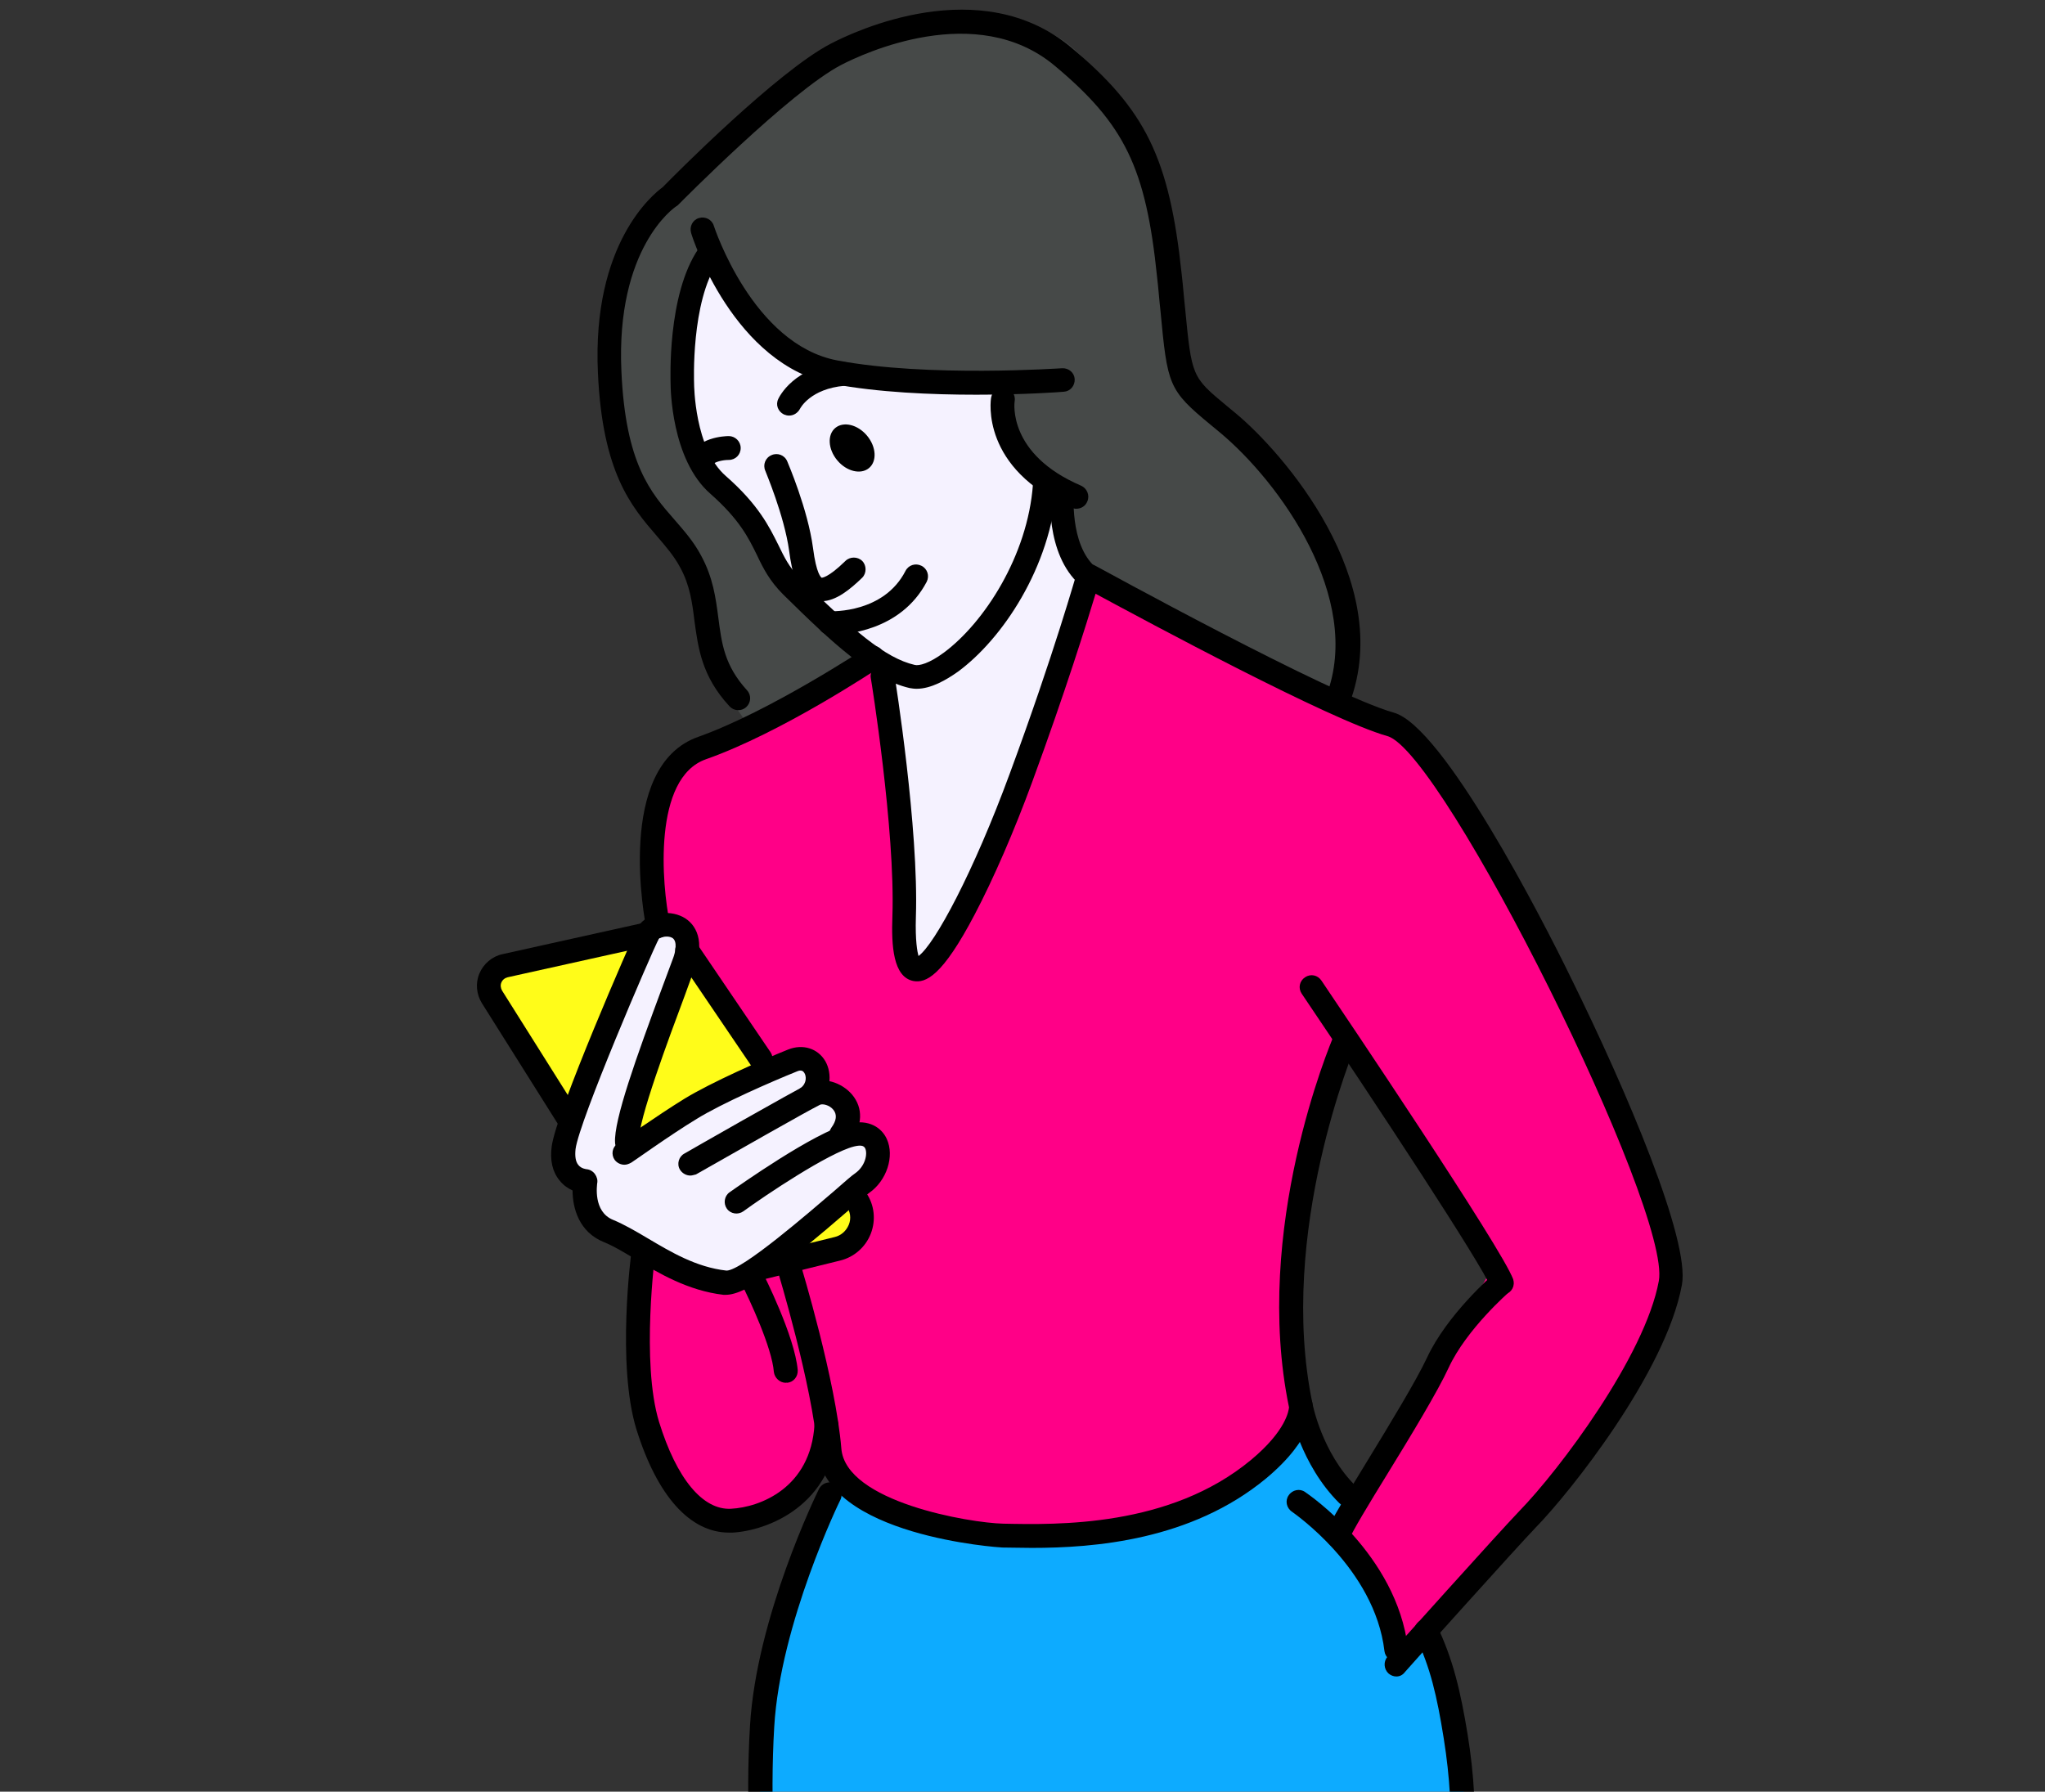 <?xml version="1.0" encoding="utf-8"?>
<!-- Generator: Adobe Illustrator 23.0.1, SVG Export Plug-In . SVG Version: 6.00 Build 0)  -->
<svg version="1.1" id="Layer_1" xmlns="http://www.w3.org/2000/svg" xmlns:xlink="http://www.w3.org/1999/xlink" x="0px" y="0px"
	 viewBox="0 0 548.6 480.7" style="enable-background:new 0 0 548.6 480.7;" xml:space="preserve">
<rect x="0" y="0" width="548.6" height="480.7" fill="#333333" stroke="none"/>
<style type="text/css">
	.st0{fill:#0DABFF;}
	.st1{fill:#FF0087;}
	.st2{fill:#464948;}
	.st3{fill:#F5F2FF;}
	.st4{fill:#FFFC19;}
</style>
<g>
	<path class="st0" d="M227.4,398.4c0,0-24.1,28.1-23.5,81.3s23.5,157.9,23.5,157.9l11.4,38.8l-23.9,159.3l-18.6,120.6
		c0,0,9,0,23.2,6.7s23.5,22,23.5,22s18.2-64.3,25.7-84.3c7.5-20,24.5-84.6,26.5-101.8c2-17.2,5.2-22.8,5.2-22.8l65.8,148.8
		c0,0,35.3-7.5,42.5-44.1c0,0-50.7-150.3-60.3-162.5s-29.2-33.1-29.2-33.1s69.7-150.7,73.3-182.1c3.7-31.3-9.3-64.6-9.3-64.6
		s-19.4-41.2-24.6-44.8c-5.2-3.6-10.4-13.2-10.4-13.2s-16.2,25.3-56.6,31.4C251.3,418.1,227.4,398.4,227.4,398.4z"/>
	<path class="st1" d="M234.1,176.5c0,0-45.9,23.3-49,25.9c-3.1,2.5-13.1,15.7-11.4,27.2c1.7,11.5,2.8,19,2.8,19s6.1,3.9,7.8,6.4
		c1.7,2.5,21.9,32.2,21.9,32.2l5.5,52.8l-12.5,2.7l-26.6-7.2c0,0-2.2,33.1,0,41.7c2.2,8.7,8.3,28.6,20.6,30.8
		c12.3,2.2,24.7-6.9,25.3-11.1c0.7-4.2,3.9-8,3.9-8l4.9,9.5c0,0,31,22.4,71.8,12.1c40.8-10.3,49.1-29.9,49.1-29.9s-1-33.7-0.2-54.4
		c0.8-20.6,11.7-45,11.7-45l40.7,58.8c0,0-16.8,29.6-19.8,34.8c-3.1,5.2-22,37.2-22,37.2s17,24,18.5,31.5c0,0,33.9-36.2,41.4-46.1
		c7.5-9.9,30.5-39,29.6-55.5c-0.9-16.5-28.2-75.2-32.1-83c-4-7.7-27.5-50-35.3-58.3c-7.8-8.3-21.9-13.2-21.9-13.2l-67.3-31.6
		c0,0-21.3,71-29.2,81.6c-7.9,10.6-11.6,25.5-16.7,22.6c-5-2.9-3.2-15.1-3.2-15.9s-2.6-65.5-7-67.7"/>
	<path class="st2" d="M201.4,195.9l30.2-17.8l62.8-22.2l64.4,31.6c0,0,5.2-32.7-7.1-50.4c-12.3-17.7-33.4-30.4-34.8-36.8
		c-1.4-6.4-2.6-41.9-11.1-59.9c-8.5-18-18-35.4-38.3-34.5c-20.3,0.9-42.3,4.3-61.9,22.4c-19.6,18.1-40.5,33.7-42.4,48.6
		c-1.9,14.9-4.9,42,7.5,54.6c12.5,12.7,15.9,13.1,16.5,24.4c0.6,11.3,4.8,27.8,8.2,31.6C198.9,191.3,201.4,195.9,201.4,195.9z"/>
	<path class="st3" d="M237,179.7l4.9,51.7c0,0-5.1,24.1,0,26.6c5.1,2.5,7,3.7,10.4,0c3.5-3.7,27.9-62.1,27.9-62.1l11.7-42.6
		c0,0-6.1-11.2-6.6-18.3c-0.5-7.2-13-9-15.1-17.3c-2.1-8.2-1.2-15.1-1.2-15.1l-50.4-2.3c0,0-15.7-7.8-19.6-16.1s-7-15.8-7-15.8
		s-7.2,10.7-9,24.8c-1.8,14.1-1.3,26,5.4,32.9s12.8,14.9,18.1,23.4c5.3,8.5,10.5,15.7,16.1,19.4C228.2,172.7,237,179.7,237,179.7z"
		/>
	<path class="st4" d="M152.6,302.6l-21.5-37.7c0,0-3.4-4.1,4.3-5.8c7.7-1.7,45.4-10.6,45.4-10.6l50.3,74.9c0,0,0.3,7.6-3.8,10.4
		c-4.1,2.7-28.2,8.9-28.2,8.9L152.6,302.6z"/>
	<path class="st3" d="M151.1,310.9l4.3,9c0,0,2,4.6,8.7,10.9s18,9.8,18,9.8s10.1,6.1,20.7,0c10.6-6.1,31.4-26.3,31.4-26.3
		s5.9-7.2,0-9.7c-5.9-2.5-6.7,0-6.7,0s1.6-7-3.2-9.9c-4.8-2.9-5-1.6-5-1.6s3.3-7-1.4-8.9c-4.7-1.9-37.5,16.5-37.5,16.5l-12.9,8.8
		c0,0,3-14.8,7.4-27.5c4.4-12.7,7.2-19.6,7.2-19.6s4.3-9.8-1.2-13.7c-5.5-3.9-10.6,9.7-10.6,9.7L151.1,310.9z"/>
	<g>
		<path d="M245.9,184.8c-0.7,0-1.3-0.1-1.9-0.2c-10.3-2.4-20.5-11.9-33.9-25.1c-3.6-3.6-5.3-6.9-7-10.5c-2.3-4.7-4.7-9.6-12.5-16.5
			c-10.6-9.2-10.7-28.7-10.7-29.5c0-0.8-1-23.9,7.5-36.3c1-1.5,3-1.8,4.4-0.8c1.5,1,1.8,3,0.8,4.4c-7.3,10.7-6.4,32.4-6.4,32.6
			c0,0.3,0.1,17.5,8.5,24.8c8.8,7.7,11.7,13.7,14.1,18.5c1.6,3.3,2.9,6,5.7,8.8c14.3,14.1,23,21.6,30.9,23.4
			c1.1,0.3,3.9-0.4,7.8-3.3c10.8-8,22.5-26,23.9-45.1c0.1-1.8,1.6-3.1,3.4-3c1.8,0.1,3.1,1.7,3,3.4c-1.6,22-14.8,41.2-26.5,49.8
			C253.9,182.4,249.8,184.8,245.9,184.8z"/>
		<path d="M261.9,105.9c-11.9,0-26.4-0.6-38.5-2.9c-26.5-5-37.6-39-38-40.5c-0.5-1.7,0.4-3.5,2.1-4c1.7-0.5,3.5,0.4,4,2.1
			c0.1,0.3,10.4,31.8,33.1,36.1c24.3,4.6,59.9,2.1,60.3,2.1c1.8-0.1,3.3,1.2,3.4,2.9c0.1,1.8-1.2,3.3-2.9,3.4
			C284.5,105.2,274.7,105.9,261.9,105.9z"/>
		<path d="M288.7,136.5c-0.4,0-0.8-0.1-1.3-0.3c-24.3-10.4-21.7-28.8-21.5-29.6c0.3-1.7,1.9-2.9,3.7-2.6c1.7,0.3,2.9,1.9,2.6,3.6
			c-0.1,0.6-1.8,14.3,17.8,22.7c1.6,0.7,2.4,2.6,1.7,4.2C291.2,135.8,290,136.5,288.7,136.5z"/>
		<path d="M358.9,190.7c-0.4,0-0.7-0.1-1.1-0.2c-1.6-0.6-2.5-2.5-1.9-4.1c9.7-25.9-12.5-57-28.8-70.5l-2.3-1.9
			c-11.4-9.4-11.6-10.6-13.5-30.7c-0.3-2.6-0.5-5.6-0.9-9c-3-29.3-8.7-41-27.5-56.7c-21-17.5-51.4-3.2-57.2-0.2
			c-13.7,7.1-43.4,37.2-43.7,37.5c-0.2,0.2-0.3,0.3-0.5,0.4c-0.7,0.4-16.3,11.3-14.8,44.3c1.1,24.8,7.8,32.5,14.3,39.9
			c2.5,2.9,5.1,5.8,7.1,9.6c3.2,5.9,3.9,11.3,4.6,16.6c0.9,6.9,1.6,12.8,7.7,19.5c1.2,1.3,1.1,3.3-0.2,4.5c-1.3,1.2-3.3,1.1-4.5-0.2
			c-7.5-8.1-8.4-15.7-9.4-22.9c-0.6-4.9-1.2-9.5-3.8-14.3c-1.7-3.2-4-5.8-6.3-8.5c-6.8-7.9-14.6-16.9-15.8-43.8
			c-1.6-34.7,14.8-47.9,17.4-49.8c2.9-3,30.9-31.2,45.1-38.5c6.5-3.4,40.1-19.2,64.3,0.9c20.2,16.8,26.5,29.9,29.8,60.9
			c0.4,3.4,0.6,6.4,0.9,9c1.8,18.6,1.8,18.6,11.2,26.4l2.3,1.9c12.7,10.5,42.9,45,30.7,77.7C361.4,189.9,360.2,190.7,358.9,190.7z"
			/>
		<path d="M291.9,157.8c-0.7,0-1.5-0.3-2.1-0.8c-9.6-8.4-8-25-8-25.8c0.2-1.8,1.7-3,3.5-2.8c1.8,0.2,3,1.7,2.8,3.5l0,0
			c0,0.1-1.3,14.1,5.8,20.3c1.3,1.2,1.5,3.2,0.3,4.5C293.7,157.4,292.8,157.8,291.9,157.8z"/>
		<path d="M220.4,161.3c-0.7,0-1.4-0.1-2.1-0.3c-4.5-1.5-5.8-7.2-6.6-13.2c-1.3-9.5-6.4-21.4-6.4-21.5c-0.7-1.6,0-3.5,1.7-4.2
			c1.6-0.7,3.5,0,4.2,1.7c0.2,0.5,5.5,12.8,6.9,23.2c0.9,7.1,2.2,7.9,2.3,8c0,0,1.6,0.2,6.4-4.5c1.2-1.2,3.3-1.2,4.5,0
			c1.2,1.2,1.2,3.3,0,4.5C228.2,158,224.3,161.3,220.4,161.3z"/>
		<path d="M223.1,170.3c-0.4,0-0.6,0-0.7,0c-1.8-0.1-3.1-1.6-3-3.3c0.1-1.8,1.6-3.1,3.3-3c0.6,0,14.4,0.5,20.2-10.8
			c0.8-1.6,2.7-2.2,4.3-1.4c1.6,0.8,2.2,2.7,1.4,4.3C241.6,169.4,226.6,170.3,223.1,170.3z"/>
		<path d="M211.7,111.5c-0.5,0-0.9-0.1-1.4-0.3c-1.6-0.8-2.3-2.6-1.5-4.2c0.2-0.4,4.1-8.7,17.2-9.9c1.7-0.1,3.3,1.1,3.5,2.9
			c0.2,1.8-1.1,3.3-2.9,3.5c-9.2,0.8-11.9,6-12,6.2C214,110.8,212.9,111.5,211.7,111.5z"/>
		<path d="M188.3,127c-0.2,0-0.5,0-0.7-0.1c-1.7-0.4-2.8-2.1-2.4-3.9c1.3-5.7,9.3-6,10.3-6c0,0,0,0,0,0c1.7,0,3.2,1.4,3.2,3.2
			c0,1.8-1.4,3.2-3.2,3.2c-1.8,0-3.8,0.6-4.1,1.1C191.1,126,189.8,127,188.3,127z"/>
		<path d="M232.6,116.9c2.5,3,2.7,6.9,0.5,8.7c-2.2,1.8-6,0.9-8.5-2.1c-2.5-3-2.7-6.9-0.5-8.7C226.3,113,230.1,113.9,232.6,116.9z"
			/>
		<path d="M176.5,251.7c-1.5,0-2.8-1-3.1-2.6c-0.4-1.8-8.5-43.5,13.9-51.4c19.4-6.9,44.8-23.8,45.1-23.9c1.5-1,3.4-0.6,4.4,0.9
			c1,1.5,0.6,3.4-0.9,4.4c-1.1,0.7-26.3,17.5-46.5,24.6c-14.3,5-11.9,33.6-9.7,44.1c0.3,1.7-0.8,3.4-2.5,3.8
			C177,251.7,176.8,251.7,176.5,251.7z"/>
		<path d="M374.6,449.8c-0.8,0-1.5-0.3-2.1-0.8c-1.3-1.2-1.4-3.2-0.3-4.5c1.2-1.4,30.1-33.6,35.4-39.1
			c10.8-11.1,33.7-41.6,37.4-61.7c3.5-19-57.8-142-72.8-146.2c-15.6-4.4-64.6-30.8-78.3-38.2c-2.3,7.6-8,26-17,50.5
			c-4.8,13.1-10.4,26-15.4,35.5c-8.8,16.8-13.2,18.5-16.5,17.9c-5.4-1.1-5.9-9.4-5.6-17.4c0.8-23-5.7-63.5-5.8-63.9
			c-0.3-1.7,0.9-3.4,2.6-3.7c1.7-0.3,3.4,0.9,3.7,2.6c0.3,1.7,6.6,41.6,5.8,65.2c-0.2,6.5,0.4,9.4,0.7,10.5
			c4.4-3.2,14.8-22.6,24.5-49c11.9-32.2,17.9-53.7,18-53.9c0.3-0.9,0.9-1.7,1.8-2.1c0.9-0.4,1.9-0.3,2.8,0.1
			c0.6,0.3,63.3,34.8,80.4,39.6c13.3,3.7,39.8,55.3,47.5,71.1c15.1,30.6,32,70.5,29.8,82.4c-4.3,23.5-30.2,55.9-39.1,65
			c-5.2,5.4-34.9,38.5-35.2,38.9C376.3,449.4,375.5,449.8,374.6,449.8z"/>
		<path d="M276.8,415.3c-2.9,0-5.6-0.1-7.9-0.1c-0.5,0-47.8-3-49.6-26.1c-1.4-17.5-10.6-47.9-10.7-48.2c-0.5-1.7,0.4-3.5,2.1-4
			c1.7-0.5,3.5,0.4,4,2.1c0.4,1.3,9.5,31.4,11,49.6c1.1,14.4,34.5,20,43.4,20.2c14.5,0.3,44.7,1,66.5-17.1
			c9.5-7.9,10.1-13.3,10.2-14.1c-9.9-47.8,11.1-97.6,12-99.7c0.7-1.6,2.6-2.4,4.2-1.7c1.6,0.7,2.4,2.6,1.7,4.2
			c-0.2,0.5-21.2,50.4-11.6,96.2c0,0.1,0,0.2,0,0.3c0.1,0.9,0.6,8.9-12.5,19.8C319.5,413.3,293.5,415.3,276.8,415.3z"/>
		<path d="M238.5,676.2c-2.9,0-6.6-4.8-19.1-58.2c-14.1-60.7-20.6-115.7-18.2-155c1.7-29,17.8-62.1,18.5-63.5
			c0.8-1.6,2.7-2.2,4.3-1.5c1.6,0.8,2.2,2.7,1.5,4.3c-0.2,0.3-16.2,33.3-17.8,61c-2.3,38.6,4.1,93,18.1,153.1
			c10.3,44.4,14.3,52.6,15.1,53.9c0.6,0.5,1,1.1,1.1,1.9c0.3,1.7-0.8,3.4-2.5,3.7C239.1,676.2,238.8,676.2,238.5,676.2z
			 M240.9,670.7L240.9,670.7L240.9,670.7z M238.2,669.8C238.2,669.8,238.2,669.8,238.2,669.8C238.2,669.8,238.2,669.8,238.2,669.8z
			 M238.4,669.8c0,0-0.1,0-0.2,0C238.3,669.8,238.3,669.8,238.4,669.8z M238.4,669.8C238.4,669.8,238.4,669.8,238.4,669.8
			C238.4,669.8,238.4,669.8,238.4,669.8z M238.4,669.8C238.4,669.8,238.4,669.8,238.4,669.8C238.4,669.8,238.4,669.8,238.4,669.8z"
			/>
		<path d="M243.1,988.1c-1.1,0-2.2-0.6-2.8-1.6c-0.1-0.1-6-10.1-19.6-19.1c-13.3-8.7-24-8-24.1-8c-0.9,0.1-1.8-0.2-2.4-0.8
			c-0.7-0.6-1-1.5-1-2.3c0-7.1,34.8-223.3,40.4-253.5c3-16.3,10.2-64.3,17-110.8c6.6-44.2,12.7-86,14.8-96.4c0.3-1.7,2-2.9,3.7-2.5
			c1.7,0.3,2.8,2,2.5,3.7c-2.1,10.3-8.2,52-14.8,96.1c-6.9,46.5-14,94.6-17.1,111c-6.2,33.3-36.4,221.7-40,249.2
			c4.9,0.4,14,2.1,24.4,9c8.1,5.4,13.7,11,17.1,15.2c2.9-12.9,10.2-42.2,25.3-79.9c23.5-58.8,27.2-108.8,29.6-141.8
			c1.1-15.1,1.9-26,4.3-32.3c9.6-25.6,18.9-46.6,27.9-66.8c6.9-15.6,14.1-31.7,21.3-49.8c5.1-12.8,10.4-24.3,15.5-35.3
			c16.2-35.1,29-62.7,22.2-105c-1.8-11.3-3.6-19.1-7.6-27.4c-0.8-1.6-0.1-3.5,1.5-4.3c1.6-0.8,3.5-0.1,4.3,1.5
			c4.3,9,6.3,17.5,8.2,29.1c7.2,44.2-6.7,74.1-22.7,108.7c-5.1,11-10.3,22.3-15.4,35c-7.3,18.2-14.5,34.4-21.4,50
			c-9,20.2-18.3,41-27.8,66.4c-2.1,5.5-2.9,16.6-3.9,30.6c-2.5,33.5-6.3,84.1-30.1,143.7c-20.1,50.4-26.3,85.4-26.4,85.8
			c-0.2,1.3-1.3,2.4-2.6,2.6C243.4,988.1,243.2,988.1,243.1,988.1z"/>
		<path d="M361.5,404.2c-0.8,0-1.6-0.3-2.2-0.9c-10.4-10.3-13.3-24.8-13.4-25.5c-0.3-1.7,0.8-3.4,2.5-3.7c1.7-0.3,3.4,0.8,3.7,2.5
			l0,0c0,0.1,2.6,13.3,11.6,22.1c1.3,1.2,1.3,3.3,0,4.5C363.1,403.8,362.3,404.2,361.5,404.2z"/>
		<path d="M402.8,347.4c-1.3,0-2.6-0.8-3-2.2c-1.8-5.2-31.2-49.9-50.6-78.6c-1-1.5-0.6-3.4,0.9-4.4c1.5-1,3.4-0.6,4.4,0.9
			c5,7.4,48.8,72.4,51.4,80.1c0.6,1.7-0.3,3.5-2,4C403.5,347.4,403.1,347.4,402.8,347.4z"/>
		<path d="M358.8,415.2c-0.4,0-0.9-0.1-1.3-0.3c-1.6-0.7-2.3-2.6-1.6-4.2c1.2-2.8,5.4-9.7,10.7-18.4c6.3-10.3,13.4-22,16.2-28
			c5.4-11.6,17.4-22,17.9-22.5c1.3-1.2,3.3-1,4.5,0.3c1.2,1.3,1,3.3-0.3,4.5c-0.1,0.1-11.5,10-16.3,20.4
			c-2.9,6.3-10.1,18.2-16.5,28.6c-4.8,7.8-9.3,15.2-10.3,17.7C361.2,414.5,360,415.2,358.8,415.2z"/>
		<path d="M374.6,445.8c-1.6,0-3-1.2-3.2-2.8c-2.6-22.3-24.6-37.2-24.8-37.4c-1.5-1-1.9-3-0.9-4.4c1-1.5,3-1.9,4.4-0.9
			c1,0.7,24.6,16.7,27.6,41.9c0.2,1.7-1,3.3-2.8,3.5C374.8,445.8,374.7,445.8,374.6,445.8z"/>
		<path d="M204.1,287.3c-1,0-2-0.5-2.6-1.4l-19.8-29.2c-1-1.5-0.6-3.4,0.8-4.4c1.5-1,3.4-0.6,4.4,0.8l19.8,29.2
			c1,1.5,0.6,3.4-0.8,4.4C205.4,287.1,204.7,287.3,204.1,287.3z"/>
		<path d="M204.4,343.2c-1.4,0-2.7-1-3.1-2.4c-0.4-1.7,0.6-3.4,2.3-3.9l20.3-5c1.7-0.4,3.1-1.6,3.8-3.3c0.7-1.7,0.4-3.5-0.6-5
			l-1.3-2c-1-1.5-0.6-3.4,0.9-4.4c1.5-1,3.4-0.6,4.4,0.9l1.3,2c2.2,3.2,2.6,7.3,1.2,10.9c-1.4,3.6-4.5,6.3-8.2,7.2l-20.3,5
			C204.9,343.1,204.6,343.2,204.4,343.2z"/>
		<path d="M152.2,302.8c-1.1,0-2.1-0.5-2.7-1.5l-20.2-32.1c-1.5-2.4-1.8-5.4-0.7-8c1.1-2.6,3.4-4.6,6.2-5.2l38.3-8.5
			c1.7-0.4,3.4,0.7,3.8,2.4c0.4,1.7-0.7,3.4-2.4,3.8l-38.3,8.5c-0.8,0.2-1.4,0.7-1.7,1.4c-0.3,0.7-0.2,1.5,0.2,2.2l20.2,32.1
			c0.9,1.5,0.5,3.5-1,4.4C153.4,302.6,152.8,302.8,152.2,302.8z"/>
		<path d="M194.7,347.4c-0.2,0-0.4,0-0.6,0c-9.5-1.1-17.4-5.8-23.7-9.6c-3-1.8-5.8-3.5-8.3-4.5c-6.8-2.7-8.5-9.2-8.5-13.9
			c-1.1-0.5-2.4-1.3-3.5-2.7c-1.9-2.3-2.6-5.4-2.1-9.1c1.2-9.3,21.3-55.2,22.9-58.5c1.8-3.6,7.3-5.2,11.6-3.4
			c3.7,1.5,6.7,5.9,4.1,13.4c-0.6,1.6-1.6,4.5-2.9,8c-4.1,11-12.7,33.9-12.3,39.1c0.1,1.8-1.2,3.3-3,3.4c-1.8,0.1-3.3-1.2-3.4-3
			c-0.4-6,5.8-23.2,12.7-41.8c1.3-3.5,2.3-6.2,2.9-7.8c0.5-1.3,1.3-4.5-0.3-5.4c-1.3-0.7-3.3-0.1-3.6,0.3
			c-2.1,4.2-21.3,48.7-22.3,56.4c-0.2,1.9,0,3.3,0.7,4.2c0.8,1.1,2.3,1.2,2.3,1.2c0.9,0.1,1.7,0.6,2.2,1.3c0.5,0.7,0.8,1.6,0.6,2.5
			c0,0.3-1.2,7.6,4.3,9.8c2.9,1.2,6,3,9.2,4.9c6.1,3.6,13,7.8,21.2,8.7c4.2,0,22.6-16,28.7-21.2c3.2-2.8,4.9-4.3,5.8-4.9
			c2.7-1.9,3.4-5.2,2.7-6.7c-0.4-0.8-1.3-0.9-3-0.5c-6.8,1.7-23.8,13.1-29.7,17.4c-1.4,1-3.4,0.7-4.4-0.7c-1-1.4-0.7-3.4,0.7-4.4
			c2.3-1.6,22.7-16.1,31.9-18.4c5.6-1.4,9,1.2,10.3,4.1c2.1,4.6,0,11.2-4.8,14.5c-0.7,0.5-2.9,2.4-5.3,4.5
			C210.8,339.3,200.4,347.4,194.7,347.4z"/>
		<path d="M185.2,315.4c-1.1,0-2.2-0.6-2.8-1.6c-0.9-1.5-0.3-3.5,1.2-4.3c1.2-0.7,29.5-16.9,33.7-18.9c3.5-1.7,8.4-0.3,11.3,3.1
			c3,3.6,2.8,8.3-0.4,12.7c-1.1,1.4-3,1.7-4.5,0.7c-1.4-1.1-1.7-3-0.7-4.5c1.4-1.9,1.6-3.5,0.6-4.8c-1.1-1.4-3-1.7-3.6-1.4
			c-3.1,1.5-23.1,12.9-33.3,18.7C186.2,315.2,185.7,315.4,185.2,315.4z"/>
		<path d="M167.5,312.5c-1,0-2-0.5-2.6-1.3c-1-1.4-0.7-3.4,0.8-4.4c0.4-0.3,10.6-7.5,17.9-12c7.2-4.4,20.8-10.4,27.8-13.2
			c4-1.6,8-0.3,10,3.1c1.9,3.3,1.7,8.7-2.6,12.2c-1.4,1.1-3.4,0.9-4.5-0.5c-1.1-1.4-0.9-3.4,0.5-4.5c1.7-1.3,1.5-3.2,1-4
			c-0.3-0.5-0.8-1-2.1-0.4c-6.7,2.7-20,8.5-26.8,12.7c-7.1,4.3-17.4,11.7-17.5,11.7C168.7,312.3,168.1,312.5,167.5,312.5z"/>
		<path d="M195.6,411.2c-10.5,0-19.3-9.8-24.9-27.8c-5.3-17.4-1.4-47.1-1.2-48.4c0.2-1.7,1.8-2.9,3.6-2.7c1.7,0.2,3,1.8,2.7,3.6
			c0,0.3-3.9,29.6,1,45.6c4.7,15.2,11.7,23.7,19.3,23.3c7.8-0.4,21.4-5.6,22.4-22.6c0.1-1.8,1.6-3.1,3.4-3c1.8,0.1,3.1,1.6,3,3.4
			c-1.3,21.5-19.2,28.1-28.4,28.6C196.2,411.2,195.9,411.2,195.6,411.2z"/>
		<path d="M210.8,371c-1.6,0-3-1.3-3.2-2.9c-0.5-6.5-6.5-19.4-8.8-23.9c-0.8-1.6-0.2-3.5,1.4-4.3c1.6-0.8,3.5-0.2,4.3,1.4
			c0.4,0.7,8.7,17.2,9.5,26.3c0.1,1.8-1.2,3.3-2.9,3.4C210.9,370.9,210.8,371,210.8,371z"/>
	</g>
</g>
</svg>
